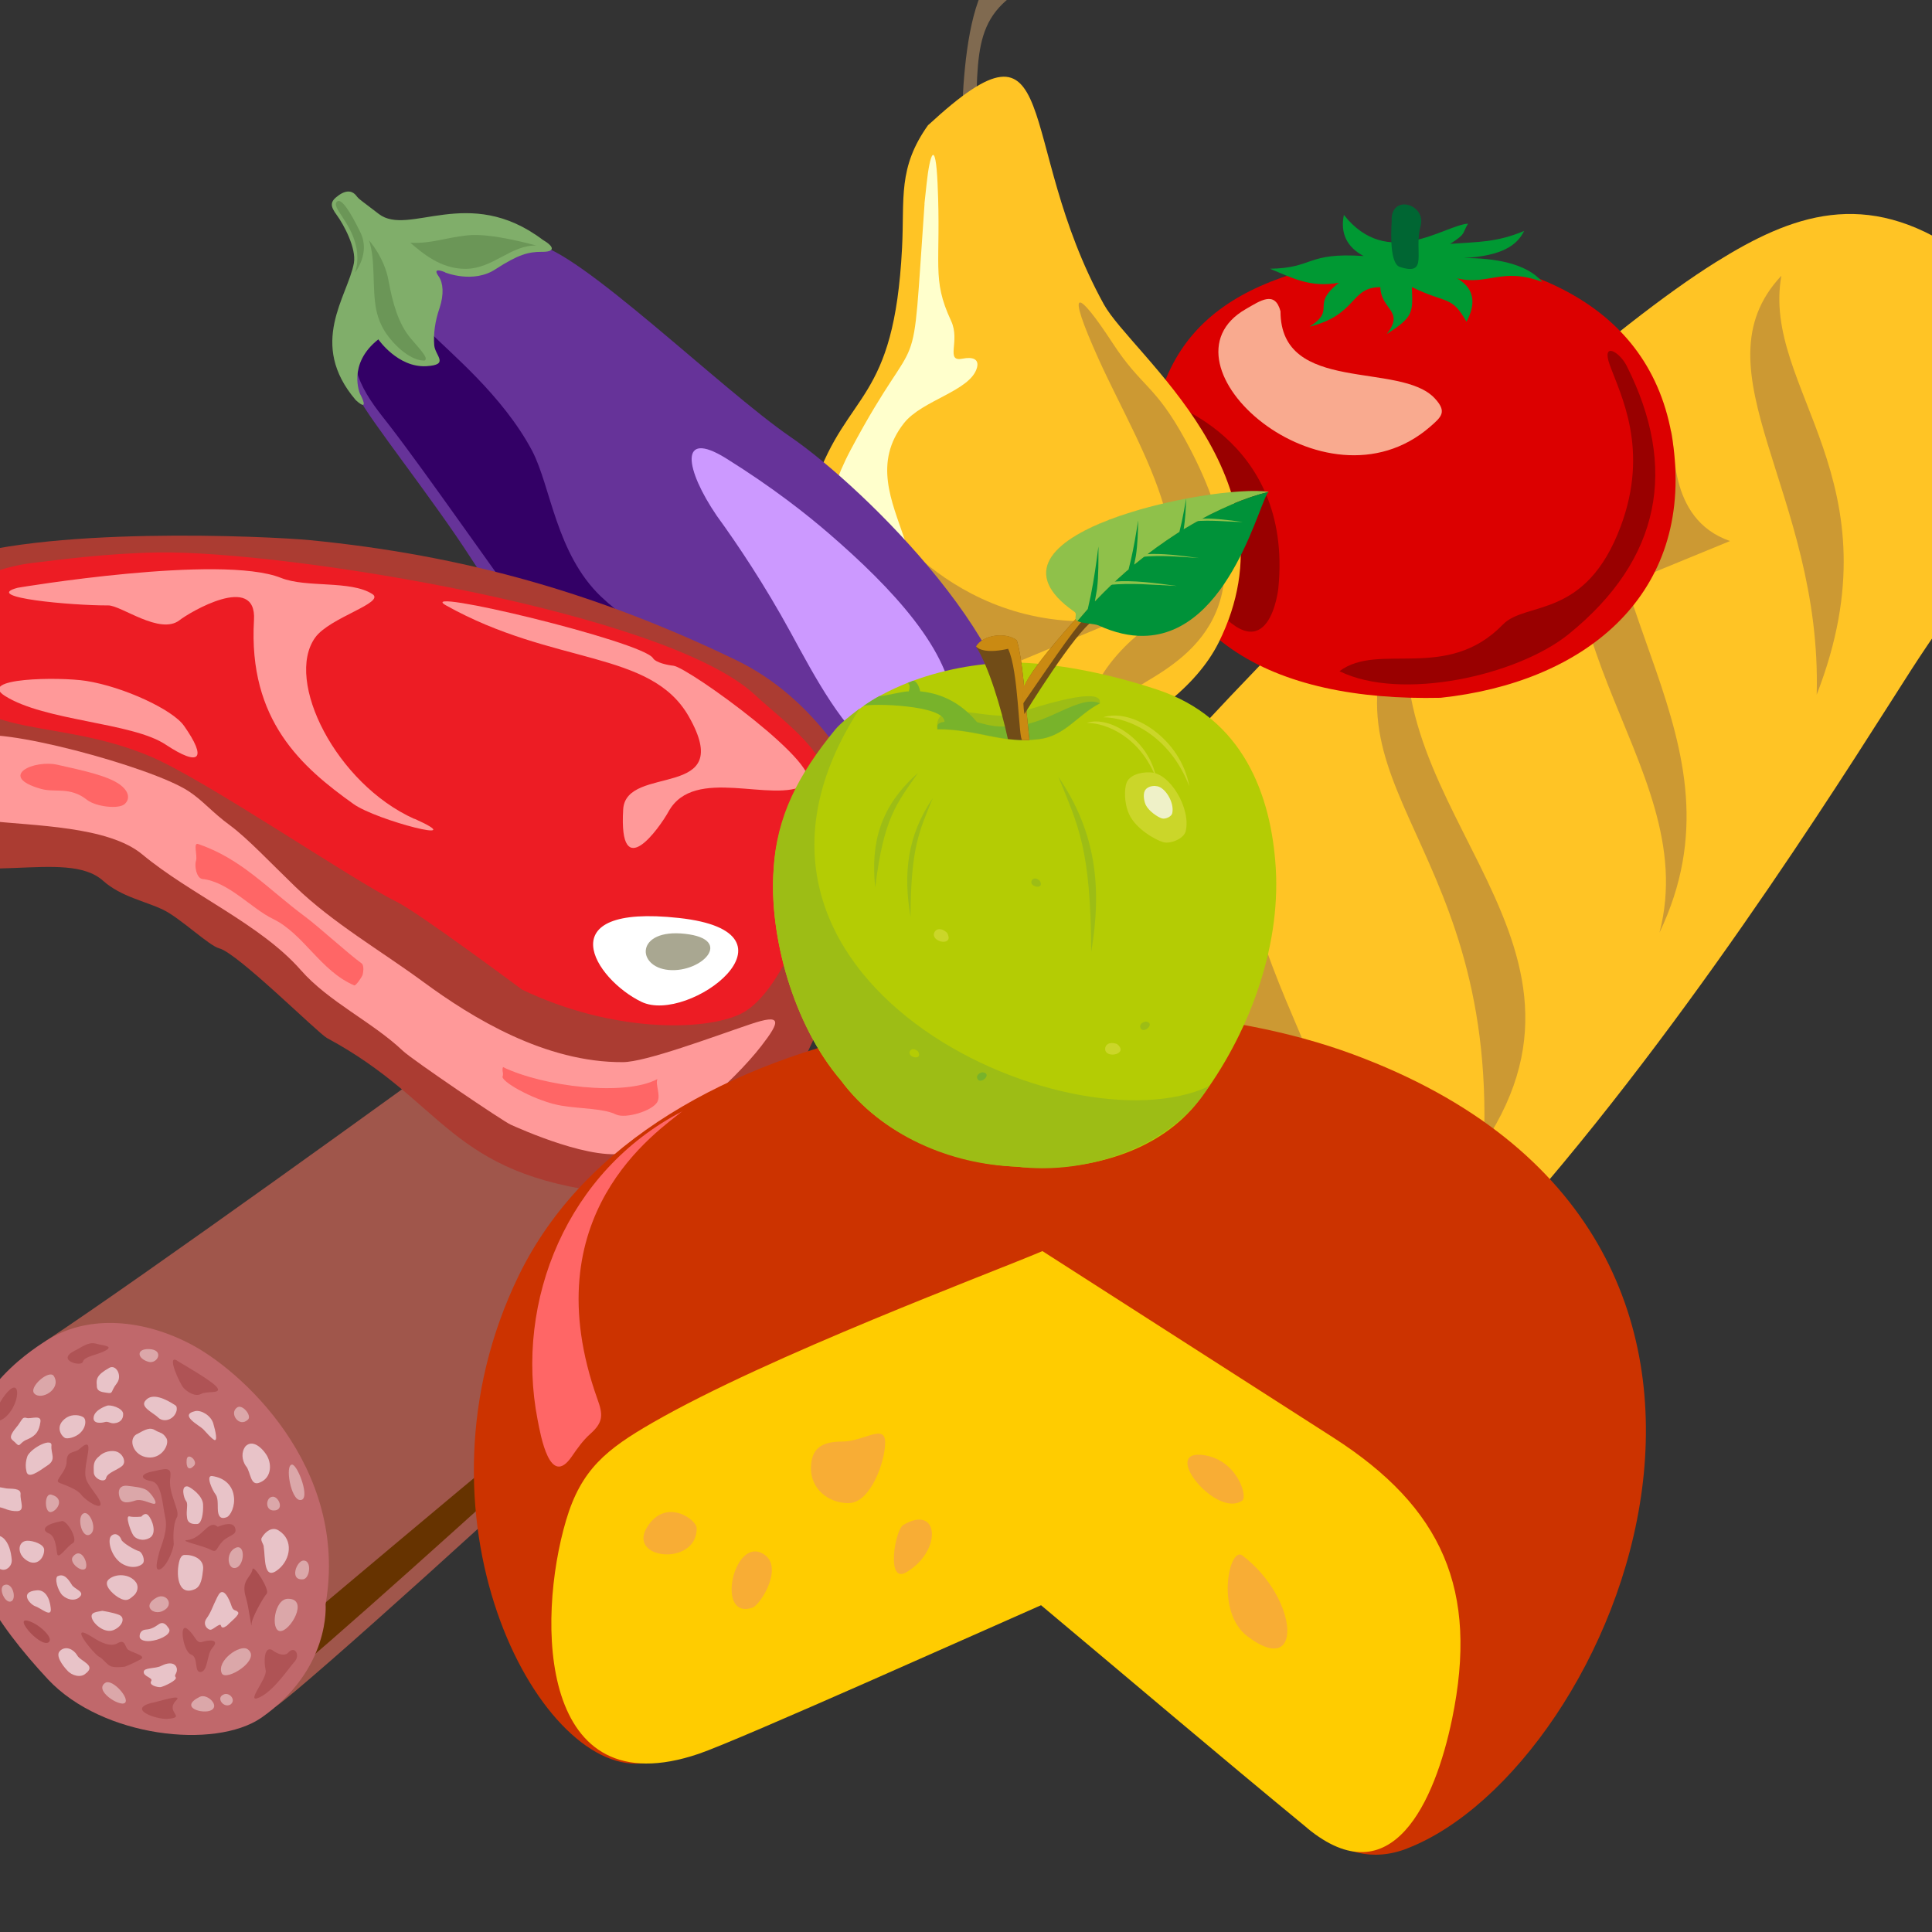 <?xml version="1.0" encoding="UTF-8"?>
<svg xmlns="http://www.w3.org/2000/svg" version="1.1" xmlns:xlink="http://www.w3.org/1999/xlink" viewBox="0 0 179.44 179.44">
  <rect x="0" y="0" width="179.44" height="179.44" fill="#333333" stroke="none"/>
  <!-- Generator: Adobe Illustrator 29.5.1, SVG Export Plug-In . SVG Version: 2.1.0 Build 141)  -->
  <defs>
    <style>
      .st0 {
        fill: #806a50;
      }

      .st0, .st1, .st2, .st3, .st4, .st5, .st6, .st7, .st8, .st9, .st10, .st11, .st12, .st13, .st14, .st15, .st16, .st17, .st18, .st19, .st20, .st21, .st22, .st23, .st24, .st25, .st26, .st27, .st28, .st29, .st30, .st31, .st32, .st33, .st34, .st35, .st36, .st37, .st38, .st39, .st40 {
        fill-rule: evenodd;
      }

      .st1 {
        fill: #306;
      }

      .st2 {
        fill: #80ae6a;
      }

      .st3 {
        fill: #ffc;
      }

      .st4 {
        fill: #9dbd15;
      }

      .st5 {
        fill: #8fc14a;
      }

      .st6 {
        fill: #78b32b;
      }

      .st7 {
        fill: #aa4e50;
      }

      .st41, .st10 {
        fill: #fff;
      }

      .st8 {
        fill: #a9a791;
      }

      .st9 {
        fill: #630;
      }

      .st11 {
        fill: #dba7a9;
      }

      .st12 {
        fill: #639;
      }

      .st13 {
        fill: #f9aa8f;
      }

      .st14 {
        fill: #ffc425;
      }

      .st15 {
        fill: #900;
      }

      .st16 {
        fill: #fc0;
      }

      .st17 {
        fill: #6b9657;
      }

      .st18 {
        fill: #c93;
      }

      .st19 {
        fill: #8a5a53;
      }

      .st20 {
        fill: #dc0000;
      }

      .st21 {
        fill: #063;
      }

      .st22 {
        fill: #ca8a12;
      }

      .st23 {
        fill: #e8c3c8;
      }

      .st24 {
        fill: #c9f;
      }

      .st25 {
        fill: #ab3c32;
      }

      .st26 {
        fill: #cbd629;
      }

      .st27 {
        fill: #b4cc04;
      }

      .st28 {
        fill: #f66;
      }

      .st42, .st43, .st40 {
        display: none;
      }

      .st29 {
        fill: #a0564b;
      }

      .st30 {
        fill: #f8ad35;
      }

      .st31 {
        fill: #714c17;
      }

      .st32 {
        fill: #f99;
      }

      .st33 {
        fill: #c30;
      }

      .st34 {
        fill: #ed1c24;
      }

      .st35 {
        fill: #093;
      }

      .st36 {
        fill: #eff1c8;
      }

      .st43 {
        fill: #e6e6e6;
      }

      .st37 {
        fill: #af5355;
      }

      .st38 {
        fill: #009239;
      }

      .st39 {
        fill: #c0686b;
      }

      .st40 {
        fill: url(#linear-gradient);
      }
    </style>
    <linearGradient id="linear-gradient" x1="-.25" y1="124.67" x2="-149.18" y2="156.33" gradientUnits="userSpaceOnUse">
      <stop offset="0" stop-color="#178c14"/>
      <stop offset="1" stop-color="#193b29"/>
    </linearGradient>
  </defs>
  <g id="Layer_1">
    <rect class="st43" x="-134.24" y="-118.24" width="450" height="450"/>
    <g>
      <path class="st14" d="M186.88,28.07c8.05,12.06-1.84,22.46-9.38,34.16-9.32,14.46-56.84,92.41-84.52,74.68-13.1-8.39-14.38-24.97-8.38-35.4,12.8-22.26,56.12-65.52,74.76-77.16,7.04-4.39,13.9-6.95,22.62-.94,2.18,1.5,3.52,2.6,4.9,4.66Z"/>
      <path class="st18" d="M165.45,25.61c-8.23,8.77,3.8,20.13,3.28,38.91,7.77-19.99-5.16-28.42-3.28-38.91Z"/>
      <path class="st18" d="M149.3,37.21c-10.51,20.65,9.03,33.32,4.83,49.41,8.61-18.04-7.9-30.51-4.83-49.41Z"/>
      <path class="st18" d="M131.54,54.36c-11.32,18.14,7.45,22.34,6.28,51.89,13.18-19.84-12.2-32.07-6.28-51.89Z"/>
      <path class="st18" d="M115.61,72.67c-9.29,17.68,10.01,32.96,5.35,50.79,12.27-18.27-7.91-30.48-5.35-50.79Z"/>
      <path class="st18" d="M98.58,93.37c-8.25,17.12,8.26,22.44,9.98,41.36,4.39-13.46-8.46-31.33-9.98-41.36Z"/>
    </g>
    <path class="st18" d="M155.2,40.04c.49.94-.5,8.14,5.48,10.21l-7.28,2.99,1.79-13.21Z"/>
    <g>
      <path class="st20" d="M106.77,43.21c-.43,16.33,11.67,21.94,27.03,21.6,13.2-1.41,23.06-9.27,21.7-22.68-1.37-13.59-13.18-18.23-25.41-18.75-13.1,1.74-22.94,5.24-23.32,19.83Z"/>
      <path class="st13" d="M118.93,28.91c-.52-1.95-1.87-.98-3.23-.2-8.79,5.06,7.28,19.46,17.12,10.93,1.07-.93,1.6-1.39.44-2.64-3.21-3.46-14.33-.34-14.33-8.09Z"/>
      <path class="st15" d="M151.1,34.02c4.72,9.38,3.22,17.9-5.41,24.88-4.76,3.85-15.56,6.26-21.28,3.44,3.64-2.75,9.98,1.03,15.18-4.34,2.12-2.19,7.68-.4,10.94-9.12,2.67-7.16,0-12.17-1.02-14.99-.78-2.16.88-1.28,1.59.12Z"/>
      <path class="st35" d="M124.82,19.94c-.36,1.74.29,3.02,1.83,3.84-5.34-.36-4.6,1.12-8.7,1.18,2.17.9,3.78,1.77,6.41,1.3-2.72,2.13-.17,2.44-2.73,4.08,4.46-1.11,3.75-3.67,6.57-3.67.07,2.12,2.3,2.19.6,4.35,2.55-1.62,2.41-2.03,2.33-4.36,3.27,1.6,3.68.75,5.07,3.22.63-1.14,1.13-2.89-.87-4.03,2.85.7,4.17-1.08,7.92.34-1.47-1.75-4.46-2.23-7.29-2.22,3.58-.22,4.93-1.18,5.6-2.52-2.57,1.07-4.18,1-6.87,1.2,1.53-.99,1.06-.89,1.66-1.88-2.26.17-7.48,4.33-11.54-.82Z"/>
      <path class="st21" d="M129.25,20.48c-.06-2.51,3.25-1.52,2.69.52-.65,2.34.78,4.68-1.93,3.79-1.08-.35-.75-4.15-.75-4.31Z"/>
    </g>
    <g>
      <path class="st29" d="M4.22,124.57c9.21-6.1,33.39-23.55,41.63-29.58,8.57-6.23,18.39-6.24,24.05,2.56,2.54,4,2.42,13.58.39,17.48-3.47,6.57-10.58,12.34-15.35,17.15-4.81,4.73-26.59,24.47-29.29,26.29-2.72,1.79-21.43-33.91-21.43-33.91Z"/>
      <path class="st9" d="M68.59,116.14c-5.72,7.68-13.25,13.83-20.17,20.41,0,0-19.97,18.11-22,19.39-2.01,1.33,3.68-6.99,3.68-6.99,0,0,13.61-11.45,16.29-13.63,8.02-6.56,15.04-14.64,22.79-21.57,2.65-2.37,2.77-2.11-.58,2.39Z"/>
      <g>
        <path class="st39" d="M4.3,124.52c3.56-2.31,8.57-2.15,13.23.23,4.7,2.36,14.93,11.44,12.71,24.25,0,0,.51,6.03-5.98,10.55-4.29,2.94-14.71,1.83-19.78-3.55-4.89-5.25-8.72-10.99-8.48-18.14.36-8.26,6.52-12.19,8.3-13.35Z"/>
        <path class="st23" d="M22.85,136.19c-.4-.59-.46-1.34-.04-1.87.63-.63,1.47.1,1.89.73.57.82.57,2.18-.56,2.64-.9.4-.84-.94-1.28-1.51Z"/>
        <path class="st23" d="M16.68,144.9c.06-.19.19-.46.44-.48.82-.04,1.87.37,1.74,1.38-.08.67-.16,1.55-.77,1.8-1.63.72-1.76-1.53-1.41-2.7Z"/>
        <path class="st23" d="M24.5,143.65c-.04-.29-.36-.61-.17-.86.31-.52.94-1.05,1.57-.63,1.39.88,1.07,2.66,0,3.56-1.47,1.26-1.24-1.11-1.41-2.07Z"/>
        <path class="st23" d="M10.97,148.35c-.61-.38-1.39-1.19-.88-1.65.61-.57,1.97-.57,2.56.29.25.4.11.94-.27,1.24-.34.27-.59.61-1.4.13Z"/>
        <path class="st23" d="M1.09,144.87c.04.61-.52,1.05-.96.9-1.22-.33-1.39-1.61-1.18-2.76.1-.63.96-.48,1.32-.19.55.46.76,1.3.82,2.05Z"/>
        <path class="st23" d="M14.71,131.67c-.5-.48-1.76-1-1.18-1.61.63-.74,1.89-.11,2.75.46.15.08.15.29.13.46-.17.82-1.13,1.2-1.7.7Z"/>
        <path class="st23" d="M12.7,133.21c.82-.46,1.24-.67,1.7-.38.46.29.71.17,1.07.77.29.58-.46,1.91-1.74,1.76-1.32-.12-1.89-1.67-1.03-2.16Z"/>
        <path class="st23" d="M10.13,127.05c.65-.38,1.26.73.72,1.43-.61.78-.29.98-.92.88-.57-.08-.97-.14-.94-.73-.06-.54,0-.94,1.15-1.58Z"/>
        <path class="st23" d="M1.65,132.41c.46-.65.44-.8.8-.72.34.15,1.45-.36,1.3.4-.12.8-.38,1.24-1.19,1.59-.8.3-.65.8-1.07.38-.38-.44-.92-.38.16-1.66Z"/>
        <path class="st23" d="M2.6,135.14c.5-.78,2.24-1.6,2.18-.89-.08.78.51,1.32-.42,1.89-.86.59-1.78,1.26-1.91.49-.19-.79.14-1.49.14-1.49Z"/>
        <path class="st23" d="M6.24,131.63c.48-.29,1.19-.23,1.53.02.29.27.15.92-.19,1.3-.35.44-1.07.69-1.47.63-.36-.08-1.16-1.15.12-1.95Z"/>
        <path class="st23" d="M-.79,138.41c-.17-.54.98-.23,1.38-.17.4.06,1.38-.07,1.32.54-.06.61.46,1.55-.31,1.57-.78.02-1.2-.29-1.59-.35-.36-.08-.67-1.13-.8-1.59Z"/>
        <path class="st23" d="M18.13,131.06c.57-.12,1.47.42,1.68,1.15.21.73.42,1.67.09,1.53-.29-.17-.67-.61-1.03-1-.34-.35-2.29-1.32-.74-1.68Z"/>
        <path class="st23" d="M19.69,137.09c1.24.17,1.89.94,2.02,1.82.17.96-.31,1.89-.67,2.01-.4.15-.65.06-.76-.35-.13-.46.06-1.34-.25-1.76-.29-.37-.95-1.78-.34-1.72Z"/>
        <path class="st23" d="M17.45,138.06c.31.11,1.36.84,1.41,1.65.04.82-.12,1.74-.5,1.83-.4.04-.94,0-.99-.61-.1-.63.12-1.22-.07-1.49-.23-.25-.55-1.51.14-1.38Z"/>
        <path class="st23" d="M9.29,135.18c.59-.5,1.42-.5,1.76-.25.38.23.69.86.3,1.22-.44.38-1.4.65-1.49,1.11-.1.52-1.15.11-1.15-.52-.02-.67-.06-1.07.58-1.55Z"/>
        <path class="st23" d="M9.91,130.57c.29-.15,1.51.19,1.53.75.02.57-.38.82-.77.86-.38.08-.63-.21-.94-.1-.27.08-1.15.21-1.03-.48.12-.69,1.21-1.03,1.21-1.03Z"/>
        <path class="st23" d="M10.39,142.6c.42-.31.8.12.88.4.11.31,1.28.98,1.64,1.07.31.1.59.86.36,1.13-.19.25-1.01.61-1.99,0-1.03-.69-1.37-2.31-.89-2.6Z"/>
        <path class="st23" d="M2.51,143.1c.56-.02,1.64.33,1.59.88,0,.63-.54,1.43-1.4,1.07-1.18-.56-1.11-1.9-.19-1.95Z"/>
        <path class="st23" d="M3.36,147.71c.84-.11,1.26.73,1.35,1.63.13.99-.88.02-1.45-.16-.53-.21-1.45-1.32.1-1.47Z"/>
        <path class="st23" d="M5.59,153.31c.54-.49,1.26-.11,1.57.42.3.58,1.83.92.8,1.7-.46.44-1.32.19-1.72-.29-.44-.46-1.14-1.42-.65-1.82Z"/>
        <path class="st23" d="M5.37,146.39c.59-.29,1.01.33,1.28.77.23.46,1.38.67.67,1.23-.42.32-1.05.21-1.53-.23-.44-.46-.76-1.61-.42-1.78Z"/>
        <path class="st23" d="M9.5,149.61c-.52.11-1.15.11-.96.69.19.59,1.18,1.4,1.97,1.11.84-.32,1.19-1.17.54-1.43-.59-.23-1.55-.37-1.55-.37Z"/>
        <path class="st23" d="M15.67,151.23c-.21-.31-.5-.69-.96-.35-.77.55-1.05.42-1.32.5-.23.06-.44.28-.42.63,0,.31.52.52,1.28.36.82-.15,1.76-.68,1.42-1.14Z"/>
        <path class="st23" d="M20.21,148.27c-.52,1.05-.56,1.38-1.02,2.04-.44.59.15,1.13.42,1.05.23-.06.84-.63.9-.4.08.27.23.25.55.04.27-.29,1.26-1.05,1.05-1.26-.19-.27-.44-.04-.61-.59-.19-.58-.78-1.97-1.28-.88Z"/>
        <path class="st23" d="M14.96,154.73c-.54.27-1.61.13-1.61.55-.04.44.9.54.69.86-.23.38.55.57.86.56.33-.06,1.61-.65,1.42-.92-.21-.21.19-.36.1-.84-.11-.42-.59-.65-1.47-.21Z"/>
        <path class="st23" d="M13.74,140.71c.42.42.86,1.72.17,2.12-.69.4-1.38.06-1.55-.27-.21-.31-.76-1.82-.34-1.72.42.1,1.11.02,1.11.02,0,0,.31-.42.61-.15Z"/>
        <path class="st11" d="M7.79,140.55c.57-.23,1.3,1.55.57,1.97-.78.44-1.28-1.72-.57-1.97Z"/>
        <path class="st11" d="M11.08,138.96c-.13-.46-.02-.99.67-.97.67.08,1.49.15,1.89.42.4.27,1.14,1.32.63,1.26-.46-.08-1.13-.48-1.68-.31-.59.19-1.32.4-1.51-.4Z"/>
        <path class="st11" d="M22.99,153.17c1.36.94-1.99,3.04-2.39,2.25-.53-1.15,1.67-2.73,2.39-2.25Z"/>
        <path class="st11" d="M5.02,127.84c.69,1.17-1.17,2.26-1.82,1.6-.61-.58,1.44-2.35,1.82-1.6Z"/>
        <path class="st11" d="M17.34,135.55c.1-.73,1.15.21.63.63-.42.42-.71.15-.63-.63Z"/>
        <path class="st11" d="M4.77,138.82c1.34.37.49,1.59-.08,1.62-.57.02-.59-1.8.08-1.62Z"/>
        <path class="st11" d="M6.77,144.58c.77-.97,1.47.63,1.18,1.09-.36.44-1.59-.56-1.18-1.09Z"/>
        <path class="st11" d="M21.88,143.76c.9-.4.86,1.51.09,1.84-.84.32-1.07-1.4-.09-1.84Z"/>
        <path class="st11" d="M26.77,148.49c1.95.02.17,3.06-.75,3-.9-.02-.57-3.02.75-3Z"/>
        <path class="st11" d="M18.55,157.6c.67-.34,1.87.79,1.09,1.23-.73.42-3.1-.23-1.09-1.23Z"/>
        <path class="st11" d="M20.71,157.41c.56-.34,1.3.5.67.92-.63.31-1.3-.61-.67-.92Z"/>
        <path class="st11" d="M9.81,156.28c.67-.34,2.27,1.48,1.79,1.88-.48.4-2.96-1.19-1.79-1.88Z"/>
        <path class="st11" d="M14.55,148.38c.9-.5,1.72.71.57,1.24-.88.44-1.97-.48-.57-1.24Z"/>
        <path class="st11" d="M13.82,125.3c1.49.04.82,1.43-.04,1.18-1.05-.31-1.14-1.21.04-1.18Z"/>
        <path class="st11" d="M.34,147.24c.8-.4,1.22,1.17.74,1.47-.56.34-1.26-1.15-.74-1.47Z"/>
        <path class="st11" d="M-.95,134.14c.96.14.36,1.55-.19,1.72-.46.13-.55-1.82.19-1.72Z"/>
        <path class="st11" d="M22,130.74c.48-.4,1.43.75,1.03,1.11-.82.78-1.76-.58-1.03-1.11Z"/>
        <path class="st11" d="M25.37,139.01c.55.04,1.05,1.26.07,1.28-.88.02-.76-1.3-.07-1.28Z"/>
        <path class="st11" d="M28.19,144.94c.78-.02.61,1.63-.02,1.74-1.34.15-.61-1.74.02-1.74Z"/>
        <path class="st37" d="M15.83,137.15c-.29,1.51.97,3.18.59,3.79-.36.65-.33,1.95-.29,2.35.08.37-.54,2.05-1.19,2.43-.67.34-.32-.84-.15-1.55.19-.67.86-2.06.54-3.32-.27-1.28-.32-3.14-1.29-3.29-.96-.15-1.11-.65.08-.88,1.13-.25,1.84-.51,1.7.46Z"/>
        <path class="st37" d="M7.4,134.56c-.42.42-1.19.13-1.21,1.14.02.99-1.15,1.78-.73,1.99.42.21,1.64.54,2.1,1.15.44.57,1.81,1.4,1.78.84-.02-.57-1.22-1.69-1.37-2.41-.32-1.26,1.06-4.15-.57-2.71Z"/>
        <path class="st37" d="M5.74,141.27c.48-.09,1.55,1.74,1.03,2.05-.54.27-1.38,1.64-1.47.95-.09-.69-.19-1.63-.78-1.86-.59-.23-.61-.8,1.21-1.13Z"/>
        <path class="st37" d="M20.22,141.81s1.36-.63,1.61.08c.25.71-.52.63-1.15,1.26-.63.63-.48,1.13-1.13.78-.65-.36-2.87-.81-2.22-.88,1.51-.13,2.03-2.02,2.89-1.24Z"/>
        <path class="st7" d="M23.46,145.74c.08-.46,1.66,1.95,1.3,2.29-.33.38-1.42,2.29-1.4,2.85,0,.53-.23-1.51-.51-2.47-.53-1.67.48-1.87.6-2.66Z"/>
        <path class="st37" d="M8.59,152.06c.78.5,1.68.94,2.33.56.65-.38.67.19.88.5.17.33,1.89.63,1.28.98-.65.38-1.49.7-1.49.7,0,0-.99.13-1.34-.06-.42-.21-.65-.67-1.07-.88-.4-.17-3.07-3.39-.59-1.8Z"/>
        <path class="st37" d="M14.07,158.17c.67-.13,2.87-.87,2.33-.28-1.19,1.17,1.07,1.61-.9,1.76-1.09.02-3.65-.9-1.43-1.49Z"/>
        <path class="st37" d="M19.7,153.09c-.5.57-.37,2.08-1.04,2.2-.69.08-.17-1.38-.93-1.63-.71-.27-1.12-2.95-.36-2.39.76.56.82,1.42,1.41,1.23.63-.21,1.7-.27.92.58Z"/>
        <path class="st37" d="M25.3,153.27s1.03.79,1.51.18c.59-.61,1.09.29.55.88-.54.59-1.9,2.69-3.26,3.32-1.4.65.71-1.72.58-2.5-.19-.8-.17-2.33.63-1.89Z"/>
        <path class="st37" d="M16.46,126.39c1.28.77,3.63,2.11,3.78,2.61.13.46-1.07.17-1.59.48-.54.27-1.26-.21-1.59-.56-.34-.36-1.66-3.2-.59-2.54Z"/>
        <path class="st37" d="M6.96,125.44c.67-.33,1.21-.82,1.93-.65.67.19,1.68.21.94.63-.77.44-1.99.53-2.14,1.07-.13.48-2.54-.14-.74-1.05Z"/>
        <path class="st7" d="M3.09,150.73c.69.33,1.91,1.4,1.43,1.8-.82.57-3.78-2.93-1.43-1.8Z"/>
        <path class="st37" d="M1.56,129.1c.21.84-.65,2.69-1.8,2.9-1.2.23,1.38-4.15,1.8-2.9Z"/>
        <path class="st11" d="M27.13,136.03c.52,0,1.77,3.31.76,3.29-.88.02-1.45-3.31-.76-3.29Z"/>
        <path class="st11" d="M-2.91,138.48c1.19-.97,1.01,2.54.68,3.02-.27.5-1.22-2.64-.68-3.02Z"/>
      </g>
    </g>
    <path class="st15" d="M107.64,37.08s12.49,3.37,11.09,17.56c0,0-.84,8.02-6.13,1.43-5.29-6.59-11.18-20.84-4.96-18.98Z"/>
    <path class="st0" d="M89.3,14.6c.06-1.97-.46-18.63,5.39-18.02,1.04.11,1.23,1.28.99,2-5.78,3-4.72,6.82-5.14,15.34l-1.24.68Z"/>
    <path class="st14" d="M86.22,11.61c12.64-11.68,7.92,1.43,16.3,16.65,2.58,4.69,18.25,16.17,10.67,31.41-4.14,8.3-19.03,14.19-27.82,10.28-9.76-6.81-12.3-13.37-9.66-25.04,3.01-8.67,7.33-7.44,8.07-21.87.24-4.64-.42-7.45,2.44-11.45Z"/>
    <path class="st3" d="M85.87,18.93c-1.29,18.19-.13,10.22-6.84,22.81-5.34,10.02-1.65,18.93,1.37,17.43,10.55-5.24-2.17-12.59,3.56-19.87,1.69-2.15,6.18-2.98,6.78-5.15.23-.85-.48-1.01-1.32-.84-1.68.34-.2-1.62-1.08-3.5-1.85-3.97-.91-5.18-1.26-12.77-.19-4.23-.72-2.77-1.02.04l-.2,1.85Z"/>
    <path class="st18" d="M106.3,63.41c4.47-2.64,12.03-7.49,3.8-22.53-2.86-5.23-4.04-4.84-6.78-9.04-3.24-4.96-4.46-5.52-1.27,1.54,3.93,8.67,11.1,19.15,3.36,25.81-3.61,3.1-6.42,8.54.89,4.23Z"/>
    <path class="st18" d="M81.37,47.36s7.6,12.1,22.71,10.13l-15.23,6.35-7.48-16.48Z"/>
    <g>
      <g>
        <path class="st12" d="M49.65,22.68c4.01.43,17.3,13.46,23.77,17.9,6.94,4.76,22.76,20.37,20.94,30.25-5.32,28.85-35.98,3.73-50.62-18.99-3.54-5.5-9.4-12.83-10.48-14.98-1.08-2.15-1.57-10,2.53-12.45,4.13-2.52,9.03-3.91,13.85-1.73Z"/>
        <path class="st24" d="M73.41,58.7c2.36,4.33,4.87,9.09,8.26,11.5,4.39,3,7.6-.17,6.89-4.35-.18-5.35-5.71-11.23-11.53-16.26-2.12-1.83-5.22-4.29-9.61-7.03-4.43-2.74-3.77,1.06-.85,5.34,1.94,2.67,4.46,6.44,6.84,10.8Z"/>
        <path class="st1" d="M68.52,65.24c-2.1-2.37-9.54-6.81-12.7-9.83-4.17-3.99-4.66-10.21-6.39-13.53-2.75-5.19-7.73-9.18-9.47-11.01-1.69-1.74-5.56-5.38-6.74-.98-1.33,4.53,1.07,7.21,3,9.69,3.52,4.57,9.37,13.06,14.23,19.67,7.11,9.68,13.11,14.5,18.57,18.02,5.08,3.24,11.16,1.79,8.25-.62-2.88-2.39-3.08-4.98-8.74-11.41Z"/>
      </g>
      <g>
        <path class="st2" d="M41.33,25.3s2.62,1.08,4.7-.3c2.1-1.36,3.04-1.61,4.27-1.61,1.25.02,1.25-.45.09-1.13-6.87-5.17-12.42-.24-15.21-2.39-1.67-1.29-1.83-1.34-2.11-1.72-.3-.37-.82-.58-1.63,0-.81.58-.79.98-.15,1.84.63.86,1.82,3.06,1.58,4.44-.57,3.11-4.32,7.48.18,12.74,1.39,1.25.39-.59.39-.59,0,0-1.22-2.76,1.7-5.06,0,0,1.81,2.64,4.46,2.49,2.19-.13.81-.96.73-1.95-.08-.99.06-2.21.5-3.46.42-1.27.33-2.34-.08-2.92-.44-.6-.18-.71.6-.39Z"/>
        <path class="st17" d="M38.11,22.55c1.13.95,2.8,2.43,5.13,2.42,2.55-.01,4.24-2.24,6.57-2.16,0,0-4.17-1.21-6.4-.95-2.21.24-3.26.77-5.31.69Z"/>
        <path class="st17" d="M39.44,33.48s-.95.17-2.45-1.21c-1.5-1.43-1.84-2.61-2.04-3.47-.42-2.1-.04-4.59-.68-6.48,0,0,1.43,1.59,1.81,3.72.39,2.11.91,4.01,2.06,5.38,1.17,1.36,1.61,1.83,1.31,2.07Z"/>
        <path class="st17" d="M32.98,25.3s1.46-1.79.48-3.74c-.96-1.97-1.72-3.09-2.11-2.87-.38.23,0,.77.38,1.35.34.58,2.06,2.76,1.25,5.26Z"/>
      </g>
    </g>
    <g>
      <path class="st19" d="M52.55,105.28s-3.32-1.59-6.37.16l-1.51,1.18s2.8-2.46,7.88-1.34Z"/>
      <path class="st25" d="M56.8,110.81c1.52.17,3.64-.37,4.96-.18,11.55,1.64,22.8-35.16,18.34-38.11-1.16-.77-4.17-7.57-11.79-11.24-12.93-6.23-25.32-9.72-39.51-11.11-3.81-.37-25.25-1.37-34.11,2.1-.23.09-11.11,2.95-7.45,23.01.43,2.33,2.5,3.16,3.43,3.66,6.76,3.73,15.46-.22,18.9,2.86,1.68,1.5,3.95,1.9,5.59,2.7,1.59.77,4.27,3.35,5.2,3.58,1.69.42,9.17,7.88,10.01,8.33,11.09,5.98,11.23,12.66,26.42,14.4Z"/>
      <path class="st34" d="M-5.63,62.52c-3.74-6.21,3.83-9.66,8.61-10.23,2.46-.29,6.89-.9,11.71-.98,11.96-.18,47.16,5.54,55.42,13.22,2.83,2.63,7.1,5.48,6.96,9.25-.3,8.18-4.26,18.44-8.26,20.38-3.41,1.65-12,1.74-20.31-2.24-.03-.01-9.61-7.16-11.67-8.17-4.14-2.02-17.82-11.39-22.93-13.52-8.73-3.65-15.71-1.38-19.53-7.73Z"/>
      <path class="st32" d="M38.51,76.05c5.45,2.45-3.5.17-5.67-1.37-4.78-3.41-9.8-7.75-9.25-17.1.26-4.42-6-.7-6.91.02-1.82,1.42-5.42-1.38-6.63-1.37-3.31.02-11.86-.74-8.4-1.64.07-.02,18.84-3.15,24.44-.92,2.37.95,6.45.2,8.49,1.5,1.27.81-3.97,2.17-5.31,4.05-2.86,4,1.95,13.58,9.22,16.84Z"/>
      <path class="st32" d="M74.82,72.87c-3.02,1.83-10.34-1.83-12.73,2.51-.8,1.45-4.64,6.93-4.21-.21.26-4.27,10.58-.75,6.09-8.63-3.54-6.2-12.53-4.71-22.54-10.31-3.24-1.81,18.29,3.35,19.22,4.9.25.41,1.36.65,1.89.7,1.37.14,14.55,9.66,12.28,11.03Z"/>
      <path class="st32" d="M17.09,67.41c2.15,3.06,1.52,3.88-1.73,1.73-3.13-2.06-11.21-2.16-14.91-4.51-2.62-1.67,5-1.78,7.54-1.39,3.5.55,8.04,2.67,9.09,4.16Z"/>
      <path class="st32" d="M58.46,106.99c-3.1,1.07-10.37-2.24-11.04-2.54-.73-.33-9.1-6-9.99-6.84-2.87-2.72-6.89-4.54-9.51-7.53-3.72-4.24-10.28-7.04-14.7-10.72-3.16-2.64-10.1-2.65-14.35-3.13-2.15-.24-3.62-.61-3.56-1.49.21-3.35.85-5.48,2.18-6.25,2.05-1.17,16.52,2.7,20.02,4.99,1.36.89,2.17,1.95,3.87,3.19,1.6,1.18,3.8,3.52,6.05,5.69,3.49,3.37,7.96,5.95,11.89,8.84,4.55,3.35,11.32,7.49,18.52,7.45,2.13,0,8.43-2.37,11.87-3.53,2.91-.98,2.82-.32.99,2.04-2.58,3.33-8.38,8.48-12.24,9.82Z"/>
      <path class="st28" d="M11.62,74.64c.61-.62.16-1.46-.92-2.04-1.4-.77-4.13-1.27-5.27-1.55-2.27-.56-5.73,1.06-1.62,2.22,1.36.38,2.66-.25,4.29,1.03.79.62,2.97.9,3.51.35Z"/>
      <path class="st28" d="M18.41,78.39c-.51-.17-.04,1.08-.21,1.57-.15.45.04,1.62.61,1.68,2.39.25,4.55,2.74,6.53,3.7,2.85,1.37,4.42,4.84,7.56,6.18.15.06.69-.76.75-.91.08-.17.2-.94-.06-1.13-1.37-1-3.95-3.38-5.26-4.35-3.46-2.57-5.89-5.37-9.93-6.74Z"/>
      <path class="st28" d="M57.21,103.51c.89.43,3.48-.35,3.87-1.22.28-.62-.23-1.59-.02-2.07-3.06,1.64-10.61.69-14.34-1.11-.14.31.09.59-.05.9.02.57,3.25,2.33,5.52,2.69,1.78.29,3.85.24,5.02.81Z"/>
      <path class="st10" d="M63.06,85.26c12.22,1.33.91,9.91-3.48,7.79-4.39-2.12-8.74-9.13,3.48-7.79Z"/>
      <path class="st8" d="M63.62,86.73c4.6.51,1.55,3.63-1.5,3.36-3.05-.27-3.1-3.87,1.5-3.36Z"/>
    </g>
    <g class="st42">
      <path class="st27" d="M96.59,62.03c-2.06.6-6.13,2.04-11.11,5.03-7.22,4.33-8.2,11.89-7.11,18.6,1.21,7.47,5.96,14.64,11.67,19.45,4.65,3.93,11.71,4.29,17.96,2.29,5.8-1.64,11.52-5.53,14.12-11.41,3.19-6.03,3.55-14.68,1.77-20.5-1.34-4.69-4.39-8.11-8.73-11.48-4.89-3.42-13.03-3.59-18.56-1.99Z"/>
      <path class="st4" d="M90.94,67.17c-.7-1.55,5.26-1.03,8.03-.8,2.4.2,6.89-3.35,7.22-.18-3.78.85-5.46,2.63-9.03,2.98-2.42.23-3.98-1.43-6.23-2Z"/>
      <path class="st4" d="M88.89,104.08c4.41,4.62,12.74,5.67,19.1,3.33,5.84-1.51,11.52-5.53,14.12-11.41,3.18-6.03,3.55-14.68,1.77-20.5-1.34-4.69-4.13-8.04-8.47-11.41-.64-.48-1.51-.87-2.63-1.4,21.54,20.95-9.8,44.46-23.9,41.38Z"/>
      <path class="st6" d="M90.94,67.15c1.58-1.19,5,.74,7.87.34,1.83-.21,2.38-.48,3.64-1.14,1.2-2.37,3.01-3.46,4.52-3.95-.03-.34.1-1.06.43-1.1.32.05.27.04.53.09-.22.21-.03.57.08.79.71-.13,2.17-.05,2.76-.17.56.14.95.31,1.66.57-.76-.11-7.4,1.58-7.02,3.09.82-.08.7.25.78.52-3.78.85-5.46,2.64-9.03,2.98-2.43.23-3.98-1.43-6.23-2Z"/>
      <path class="st26" d="M87.8,74.43c-1.78.4-2.99,4.13-2.01,6.07.31.62,1.63.85,2.25.52.69-.38,2.24-1.8,2.53-3.26.23-1.15-.11-2.39-.39-2.85-.39-.64-1.43-.75-2.37-.49Z"/>
      <path class="st31" d="M98.07,69.04c.6-.13,1.09-.24,1.93-.54-.02-3.04.26-6.98.99-9.03-.89-.94-3-.72-3.82.27-.13,1.92.41,5.1.9,9.31Z"/>
      <path class="st22" d="M98.07,69.04c.21-.05.42-.09.65-.15.34-.09-1.09-6.38-.58-8.56,1.91,0,2.65-.49,2.85-.87-.89-.94-3-.72-3.82.27-.13,1.92.41,5.1.9,9.31Z"/>
      <path class="st4" d="M108.84,69.74c4.12,2.24,5.75,5.41,6.22,9.5-2.18-6.13-3.62-7.13-6.22-9.5Z"/>
      <path class="st4" d="M108.01,72.31c3.09,2.88,4.23,6.24,4.46,10.31-1.46-6.34-2.53-7.56-4.46-10.31Z"/>
      <path class="st26" d="M84.54,76.5c-.22-4.44,3.57-8.31,6.38-8.02-2.25.51-5.63,2.96-6.38,8.02Z"/>
      <path class="st26" d="M87.36,75.14c-.18-3.6,2.89-6.72,5.17-6.49-1.82.41-4.56,2.39-5.17,6.49Z"/>
      <path class="st4" d="M96.2,72.96c-2.29,5.78-1.68,10.97.6,16.52-2.06-9.35-1.42-11.65-.6-16.52Z"/>
      <path class="st36" d="M87.57,75.79c-.82.19-1.39,1.92-.94,2.82.14.29.76.4,1.04.24.35-.21,1.01-.9,1.17-1.51.08-.32.08-.99-.18-1.32-.21-.27-.66-.35-1.1-.23Z"/>
      <path class="st31" d="M90.34,58.29s6.97,4.71,7.31,6.22.33,2.07.33,2.07c0,0-6.35-6.51-8.18-7.06-1.82-.56.54-1.23.54-1.23Z"/>
      <path class="st22" d="M90.34,58.29s4.25,2.88,6.28,4.85c.45.41,1,.99,1.07,1.25.07.25.15,1.02.25,1.24-4.38-4.03-6.53-6.1-8.25-7.1.04-.23.42-.28.65-.24Z"/>
      <path class="st26" d="M96.36,98.36c.91-.56,1.3.12,1.15.49-.27.67-2,.54-1.15-.49Z"/>
      <path class="st26" d="M109.47,84.81c.62-.87,1.24-.4,1.25,0,0,.72-1.63,1.29-1.25,0Z"/>
      <path class="st4" d="M100,82c.4-.56.8-.26.8,0,0,.47-1.06.84-.8,0Z"/>
      <path class="st4" d="M93.31,96.91c.69.02.68.52.47.67-.38.27-1.29-.41-.47-.67Z"/>
      <path class="st27" d="M114.53,94.98c.4-.56.8-.26.8,0,0,.47-1.06.84-.8,0Z"/>
      <path class="st6" d="M109.13,98.17c.69.02.68.52.47.67-.38.27-1.29-.41-.47-.67Z"/>
      <g>
        <path class="st5" d="M71.28,51.45c4.26.05,12.4,1.99,20,7.8.35-.32-.19-.61.08-.91,8.51-9.26-15.25-8.77-20.08-6.89Z"/>
        <path class="st38" d="M71.28,51.45c.3-.11.67-.23,1.1-.33.06-.01.12-.03.19-.04-.06.02-.13.03-.19.04-.43.1-.8.21-1.1.33,2.02.02,4.91.47,8.2,1.55l.29.1h0c-.35-.87-.6-1.81-.85-2.74.28.68.57,1.35.88,2.02l.42.86.22.08c1.44.52,2.95,1.15,4.49,1.93l.06.03-.34-.77c-.39-1-.66-2.08-.93-3.16.46,1.17.95,2.35,1.5,3.5l.38.75.3.16c1.08.58,2.17,1.23,3.25,1.95l.15.1-.44-1.08c-.43-1.22-.71-2.52-1-3.83.51,1.42,1.05,2.84,1.68,4.24l.58,1.23.11.08c.36.25.72.52,1.07.79.01-.01.02-.02.03-.03.28-.3-.21-.59.05-.88,6.01-6.54-4.07-8.21-12.22-7.97h-.23s.23,0,.23,0c8.15-.24,18.23,1.43,12.22,7.97-.26.29.23.58-.05.88-.01,0-.02.02-.03.03-.33.3-1.5.58-1.82.83-1.33,1.01-2.61,1.6-3.84,1.86-8,1.71-13.58-10.47-14.34-10.48ZM78.65,50.38c-2.3.09-4.42.33-5.92.66-.05.01-.11.02-.16.03.05-.01.11-.02.16-.03,1.51-.33,3.62-.57,5.92-.66h.27s-.27,0-.27,0Z"/>
        <path class="st5" d="M87.75,56.6c-2.23.29-3.75.82-6.18,1.49,1.91-.71,3.82-1.42,5.66-1.69l.52.2Z"/>
        <path class="st5" d="M84.24,54.73c-1.91.25-3.05.64-5.24,1.29,1.63-.6,3.26-1.22,4.82-1.44l.42.16Z"/>
        <path class="st5" d="M78.68,52.59c-1.6.21-2.84.68-4.41,1.06,1.36-.51,2.73-1.02,4.04-1.21l.37.15Z"/>
      </g>
    </g>
    <g>
      <g>
        <path class="st33" d="M130.69,171.68c19.34-7.48,40.53-56.93-5.06-73.77-22.94-8.48-65.24-4.56-77.46,20.58-10.76,22.14,1.65,46.07,11.36,45.3,8.62-.69,28.76-14.82,37.24-19.03,10.71,8.4,16.53,17,25.45,25.18,2.33,2.13,5.25,2.99,8.46,1.75Z"/>
        <path class="st16" d="M121.42,169.8c7.85,6.46,11.86-2.47,13.45-10.16,2.47-11.96-.88-19.6-11.02-26.11l-27.03-17.33c-4.69,2-25.41,9.72-36.2,15.93-4.27,2.46-6.64,4.33-8.04,9.06-2.78,9.39-2.53,26.75,12.32,21.7,3.69-1.25,27.13-11.76,31.79-13.8,8.24,6.9,16.43,13.87,24.73,20.7Z"/>
        <path class="st28" d="M63.41,103.2c-10.71,5.51-15.63,17.6-13.48,28.66.3,1.56,1.16,6.37,3.18,3.41.51-.74,1.03-1.48,1.7-2.08,1.23-1.09,1.21-1.78.68-3.24-6.12-17.12,5.58-24.86,7.91-26.76Z"/>
      </g>
      <path class="st30" d="M78.84,139.6c1.99,0,3.37-3.81,3.37-5.62s-2-.09-3.99-.09-2.9.69-2.9,2.51,1.53,3.21,3.52,3.21Z"/>
      <path class="st30" d="M64.71,141.95c0-.83-2.88-2.88-4.6-.13-1.9,3.04,4.6,3.69,4.6.13Z"/>
      <path class="st30" d="M115.39,144.47c-1.21-.92-2.54,5.23.47,7.51,5.26,3.99,4.75-3.55-.47-7.51Z"/>
      <path class="st30" d="M69.88,149.32c.78-.26,3.15-4.09.79-5.11-2.61-1.13-4.16,6.24-.79,5.11Z"/>
      <path class="st30" d="M83.89,141.64c-.77.46-1.62,5.53.3,4.38,3.36-2,3.03-6.36-.3-4.38Z"/>
      <path class="st30" d="M115.38,139.37c.55-.39-.55-3.97-3.83-4.25-3.63-.31,1.48,5.91,3.83,4.25Z"/>
    </g>
    <path class="st40" d="M-61.34,106.36c87.52-20.28,169.76-34.27,252.71-45.59,5.19-.71,10.97-.91,9.77,2.43-3.4,9.46-12.16,36.35-3.72,51.17-2.61-5.86-56.07,5.93-87.28,11.19-61.06,10.29-126.42,22.87-178.84,36.04,4.44-12.8,7.51-36.02,4.49-48.15-1.42-5.71-4.62-5.35,2.87-7.09Z"/>
    <g>
      <path class="st27" d="M95.51,61.58c2.15.13,6.43.64,11.94,2.46,8,2.63,10.62,9.79,11.04,16.58.46,7.56-2.59,15.59-7.1,21.55-3.67,4.86-10.47,6.76-17.01,6.19-6.02-.33-12.46-2.86-16.28-8.02-4.44-5.18-6.7-13.53-6.24-19.61.28-4.87,2.49-8.87,5.99-13.12,4.02-4.41,11.92-6.38,17.67-6.03Z"/>
      <path class="st4" d="M102.15,65.34c.34-1.67-5.35.15-8.01.99-2.3.72-7.46-1.75-7.09,1.42,3.87,0,5.91,1.37,9.46.92,2.42-.31,3.57-2.27,5.63-3.32Z"/>
      <path class="st4" d="M112.28,100.89c-3.29,5.48-11.18,8.33-17.9,7.46-6.03-.19-12.46-2.86-16.29-8.02-4.43-5.18-6.7-13.53-6.24-19.61.28-4.87,2.26-8.75,5.75-12.99.52-.61,1.28-1.18,2.26-1.94-16.39,25.18,19.36,41.21,32.42,35.1Z"/>
      <path class="st6" d="M102.15,65.32c-1.8-.82-4.71,1.82-7.61,2.07-1.83.2-2.43.06-3.8-.32-1.69-2.05-3.69-2.71-5.28-2.86-.04-.34-.33-1.01-.66-.98-.3.12-.25.1-.49.2.26.15.16.54.1.78-.72.02-2.13.43-2.73.44-.52.26-.86.51-1.49.92.72-.27,7.57-.09,7.53,1.47-.81.11-.63.4-.65.68,3.87,0,5.91,1.37,9.46.92,2.42-.31,3.57-2.27,5.63-3.33Z"/>
      <path class="st26" d="M106.82,71.74c1.82,0,3.83,3.37,3.3,5.48-.17.67-1.4,1.19-2.08,1-.76-.22-2.58-1.26-3.18-2.62-.48-1.07-.42-2.35-.24-2.86.24-.71,1.23-1.05,2.2-1Z"/>
      <path class="st31" d="M95.61,68.74c-.61,0-1.12.01-2-.1-.65-2.97-1.79-6.75-2.96-8.59.66-1.11,2.77-1.36,3.79-.58.55,1.85.72,5.07,1.17,9.28Z"/>
      <path class="st22" d="M95.61,68.74c-.22,0-.43,0-.66,0-.35,0-.34-6.47-1.32-8.48-1.86.42-2.69.1-2.98-.22.66-1.11,2.77-1.36,3.79-.58.55,1.85.72,5.07,1.17,9.28Z"/>
      <path class="st4" d="M85.26,71.79c-3.53,3.1-4.41,6.54-3.97,10.64.78-6.46,1.96-7.75,3.97-10.64Z"/>
      <path class="st4" d="M86.64,74.12c-2.38,3.49-2.76,7.02-2.07,11.04.03-6.5.8-7.93,2.07-11.04Z"/>
      <path class="st26" d="M110.46,73.03c-.77-4.38-5.31-7.31-7.99-6.41,2.3,0,6.15,1.64,7.99,6.41Z"/>
      <path class="st26" d="M107.4,72.33c-.62-3.55-4.3-5.92-6.47-5.19,1.87,0,4.98,1.33,6.47,5.19Z"/>
      <path class="st4" d="M98.3,72.15c3.51,5.14,4.06,10.33,3.05,16.25-.05-9.57-1.19-11.68-3.05-16.25Z"/>
      <path class="st36" d="M107.34,73.01c.85,0,1.78,1.56,1.53,2.54-.08.31-.65.56-.96.46-.39-.12-1.19-.66-1.48-1.22-.15-.29-.29-.95-.11-1.33.15-.32.57-.49,1.02-.46Z"/>
      <path class="st31" d="M100.78,56.55s-5.76,6.13-5.76,7.68.13,2.09.13,2.09c0,0,4.76-7.74,6.42-8.69,1.66-.94-.79-1.08-.79-1.08Z"/>
      <path class="st22" d="M100.78,56.55s-3.52,3.74-5.05,6.12c-.35.5-.75,1.19-.77,1.46-.01.26.08,1.03.03,1.26,3.38-4.9,5.02-7.38,6.48-8.75-.09-.22-.47-.18-.69-.09Z"/>
      <path class="st26" d="M103.74,96.96c-1.01-.34-1.24.41-1.02.73.41.59,2.07.09,1.02-.73Z"/>
      <path class="st26" d="M87.96,86.63c-.8-.71-1.3-.12-1.22.27.15.71,1.88.9,1.22-.27Z"/>
      <path class="st4" d="M96.58,81.81c-.51-.46-.84-.08-.79.18.1.46,1.21.58.79-.18Z"/>
      <path class="st4" d="M106.39,94.88c-.67.17-.54.66-.31.76.43.18,1.17-.68.31-.76Z"/>
      <path class="st27" d="M85.27,97.66c-.51-.46-.84-.08-.79.18.1.46,1.21.58.79-.18Z"/>
      <path class="st6" d="M91.24,99.59c-.67.17-.54.66-.31.76.43.18,1.17-.68.31-.76Z"/>
      <g>
        <path class="st5" d="M117.86,45.68c-4.14.98-11.66,4.67-17.79,12.01-.41-.23.05-.64-.28-.87-10.34-7.16,12.94-11.91,18.07-11.14Z"/>
        <path class="st38" d="M106.18,59.06c-1.25.02-2.63-.28-4.15-.97-.37-.17-1.57-.19-1.96-.41-.01,0-.02-.02-.04-.02-.34-.23.08-.62-.24-.85-7.3-5.05,2.16-8.91,10.16-10.47l.23-.04-.23.04c-8,1.56-17.47,5.41-10.16,10.47.32.22-.1.61.24.85.01,0,.02.01.04.02.29-.34.58-.68.87-1.01l.09-.1.29-1.32c.3-1.5.51-3,.7-4.5,0,1.34.02,2.67-.13,3.95l-.2,1.15.13-.13c.9-.94,1.82-1.82,2.74-2.62l.26-.22.2-.81c.29-1.25.5-2.5.69-3.74-.02,1.11-.05,2.22-.21,3.29l-.16.82.05-.04c1.33-1.09,2.66-2.05,3.95-2.87l.2-.13.22-.93c.15-.72.29-1.45.41-2.17-.04.96-.08,1.93-.23,2.85h0s.26-.15.26-.15c2.97-1.78,5.69-2.86,7.66-3.32-.32-.05-.7-.07-1.14-.08-.06,0-.13,0-.19,0,.07,0,.13,0,.19,0,.44,0,.83.03,1.14.08-.74.18-3.5,13.29-11.68,13.38ZM110.18,46.31l.26-.05c2.27-.42,4.38-.65,5.92-.66.06,0,.11,0,.16,0-.05,0-.11,0-.16,0-1.54.01-3.66.24-5.92.66l-.26.05Z"/>
        <path class="st5" d="M102.94,54.33c2.24-.21,3.84-.02,6.36.09-2.02-.27-4.04-.55-5.89-.4l-.47.31Z"/>
        <path class="st5" d="M105.95,51.73c1.91-.18,3.12-.05,5.4.1-1.72-.23-3.44-.47-5.02-.35l-.38.25Z"/>
        <path class="st5" d="M110.9,48.42c1.6-.15,2.92.04,4.53.06-1.44-.19-2.88-.39-4.21-.29l-.33.23Z"/>
      </g>
    </g>
  </g>
  <g id="Ebene_2" class="st42">
    <g>
      <path class="st41" d="M-47.34,140.18c-1.31.25-2.46.26-3.46.04-1-.22-1.87-.62-2.6-1.2-.73-.58-1.32-1.28-1.77-2.11-.45-.83-.77-1.73-.95-2.7s-.22-1.99-.1-3.03c.12-1.05.39-2.07.8-3.07.41-1,.97-1.92,1.66-2.78s1.52-1.59,2.48-2.19c.96-.6,2.05-1.02,3.26-1.25.57-.11,1.15-.17,1.76-.19.61-.02,1.23.02,1.87.11l.37,1.98c-.64-.14-1.26-.2-1.86-.19s-1.23.09-1.92.22c-.87.16-1.66.52-2.39,1.06-.73.54-1.35,1.24-1.85,2.08-.51.85-.86,1.81-1.04,2.88s-.16,2.24.07,3.48c.2,1.07.58,1.95,1.14,2.63.56.68,1.24,1.16,2.04,1.42.8.26,1.66.31,2.59.13.93-.17,1.75-.46,2.46-.86.71-.4,1.31-.85,1.79-1.37.48-.51.83-1.03,1.04-1.55s.28-1,.19-1.44c-.1-.55-.32-.93-.64-1.12-.32-.2-.73-.25-1.22-.16-.42.08-.87.25-1.33.51s-.91.57-1.34.92c-.43.36-.81.72-1.15,1.1l-1.4-2.89c.72-.66,1.44-1.17,2.17-1.53.72-.36,1.4-.61,2.05-.73.74-.14,1.41-.13,2.02.03.61.16,1.12.49,1.53.98.41.49.7,1.18.87,2.06.14.74.11,1.49-.09,2.25-.2.76-.53,1.49-.98,2.19-.46.7-1,1.34-1.65,1.94-.64.59-1.34,1.09-2.1,1.5-.75.4-1.53.68-2.33.83Z"/>
      <path class="st41" d="M-32.71,137.75c-.66.12-1.31.1-1.95-.08s-1.18-.52-1.64-1.01c-.46-.49-.76-1.14-.92-1.94-.17-.9-.07-1.81.29-2.75.36-.94,1.06-1.89,2.11-2.87,1.05-.97,2.51-1.94,4.4-2.89l1.08,1.43c-1.16.5-2.09,1.01-2.79,1.54-.7.53-1.21,1.04-1.54,1.54-.33.49-.53.96-.6,1.4s-.08.81-.02,1.13c.12.61.37,1.11.77,1.5.4.39.9.53,1.49.42.54-.1,1.02-.37,1.46-.8.44-.43.77-1,.98-1.71.22-.71.23-1.52.04-2.45l1.2-1.28c.17,1.42.16,2.65-.02,3.7-.18,1.05-.5,1.94-.95,2.66-.45.72-.97,1.28-1.55,1.69-.58.4-1.2.67-1.84.79ZM-27.71,136.78c-.25-.62-.5-1.37-.75-2.24-.25-.87-.5-1.76-.72-2.67-.23-.91-.43-1.77-.61-2.6s-.33-1.51-.44-2.07c-.11-.56-.17-.89-.18-1l3.26-.98c.14,2.06.36,3.93.66,5.62.29,1.69.64,3.34,1.05,4.96l-2.26.99Z"/>
      <path class="st41" d="M-19.35,134.76l-2.43.71c-.2-1.51-.44-3.06-.71-4.65-.27-1.59-.56-3.19-.89-4.78s-.66-3.16-1.01-4.69-.72-3-1.11-4.39l3.27-1.16c.65,2.94,1.24,6,1.75,9.18.51,3.19.89,6.45,1.13,9.79ZM-19.35,134.76l-.9-3.47c.01-1.31.26-2.56.74-3.75.48-1.2,1.18-2.29,2.09-3.27.92-.98,2.01-1.77,3.28-2.37l.56,2.85c-1.46.46-2.63,1.18-3.52,2.19-.89,1.01-1.51,2.18-1.87,3.53-.36,1.35-.49,2.78-.39,4.29ZM-13.99,134.04c-.36-.71-.75-1.33-1.15-1.85-.41-.52-.84-.96-1.3-1.32-.46-.36-.95-.66-1.46-.88-.51-.23-1.07-.42-1.67-.56l.84-1.75c1.6.02,3.08.47,4.43,1.33,1.35.86,2.5,2.02,3.44,3.47l-3.12,1.57Z"/>
      <path class="st41" d="M.09,131.26c-.86.26-1.74.46-2.63.6-.89.14-1.75.18-2.58.12-.82-.06-1.58-.23-2.27-.52-.69-.29-1.27-.74-1.74-1.33s-.8-1.37-.98-2.33c-.18-.94-.16-1.79.07-2.55.22-.76.58-1.42,1.09-2s1.09-1.04,1.76-1.41c.67-.36,1.37-.61,2.09-.75,1.1-.21,2.06-.18,2.87.08.81.26,1.47.66,1.96,1.18.49.53.79,1.11.89,1.74.1.52.07,1.05-.08,1.6-.15.55-.47,1.04-.97,1.47-.5.43-1.23.73-2.21.92-.35.07-.76.11-1.23.13-.48.03-.96.02-1.47,0s-.98-.08-1.44-.17c-.46-.08-.84-.2-1.17-.35l.42-1.15c.33.13.76.22,1.28.27.52.05,1.14,0,1.87-.13.46-.09.86-.23,1.22-.44.36-.21.62-.49.79-.83s.21-.75.13-1.21c-.05-.28-.17-.55-.34-.82-.17-.26-.42-.46-.75-.6-.33-.14-.75-.16-1.27-.07-.52.1-.98.37-1.4.81-.41.45-.72.97-.93,1.58-.21.61-.26,1.21-.15,1.81.16.85.46,1.54.89,2.07.43.53.97.9,1.61,1.11.64.21,1.35.28,2.14.2.78-.08,1.61-.3,2.49-.67l.02,1.66Z"/>
      <path class="st41" d="M7.56,129.8l-3.11.86c-.09-1.87-.29-3.7-.59-5.5-.3-1.79-.7-3.54-1.2-5.23l2.35-.98c.36,1.02.66,1.98.92,2.88.26.9.48,1.76.67,2.6s.36,1.69.51,2.57c.15.88.29,1.81.43,2.81ZM16.32,128.37l-3.37.37c.05-.94.05-1.86,0-2.76-.06-.9-.17-1.74-.34-2.52-.17-.78-.39-1.46-.64-2.04-.26-.58-.57-1.01-.93-1.3-.36-.29-.77-.39-1.23-.3-.49.09-.9.42-1.24.98s-.61,1.3-.82,2.21c-.2.91-.32,1.95-.35,3.11-.03,1.16.03,2.4.17,3.7l-1.85-2.8c-.09-.65-.11-1.36-.04-2.12.06-.76.19-1.52.4-2.29.21-.76.49-1.47.86-2.13s.82-1.21,1.36-1.66c.54-.45,1.17-.75,1.87-.88.88-.17,1.65-.06,2.32.31.66.37,1.23.92,1.71,1.66.47.73.86,1.58,1.15,2.53.29.96.52,1.95.68,2.97.16,1.03.27,2.02.32,2.97Z"/>
      <path class="st41" d="M22.11,126.93l-2.43.7c-.2-1.51-.44-3.06-.71-4.65-.27-1.59-.57-3.19-.89-4.78-.32-1.59-.66-3.16-1.01-4.69-.35-1.54-.72-3-1.11-4.39l3.27-1.16c.65,2.94,1.24,6,1.75,9.18.51,3.19.89,6.45,1.13,9.79ZM30.93,125.68l-3.38.34c.05-.94.05-1.86,0-2.76-.06-.9-.17-1.75-.34-2.54s-.39-1.47-.66-2.05-.57-1.02-.93-1.31c-.36-.3-.77-.4-1.24-.31s-.88.41-1.24.95c-.35.55-.63,1.27-.83,2.16-.2.89-.31,1.92-.35,3.07-.03,1.15.02,2.39.15,3.7l-2.18-2.62c-.06-.64-.04-1.34.05-2.1.09-.76.25-1.52.48-2.29.23-.77.54-1.49.92-2.15.39-.67.86-1.23,1.41-1.7.56-.46,1.2-.77,1.94-.91.88-.17,1.65-.06,2.32.31.67.37,1.23.93,1.7,1.67.47.74.85,1.59,1.15,2.55.3.96.54,1.96.7,2.99.16,1.04.27,2.03.32,2.98Z"/>
      <path class="st41" d="M39.02,124.15c-1.23.23-2.3.16-3.23-.22-.93-.38-1.67-.95-2.24-1.73s-.94-1.62-1.12-2.55c-.18-.94-.14-1.89.1-2.83.25-.94.73-1.77,1.45-2.47.72-.71,1.68-1.17,2.88-1.4,1.29-.24,2.41-.17,3.37.21.96.38,1.73.96,2.32,1.72.58.77.97,1.62,1.14,2.57.18.93.13,1.87-.13,2.81-.26.95-.76,1.77-1.51,2.47-.75.7-1.76,1.17-3.03,1.42ZM38.78,122.63c.64-.12,1.13-.41,1.46-.85.33-.45.53-.97.6-1.58.07-.61.05-1.23-.07-1.86-.11-.57-.31-1.08-.62-1.54-.31-.46-.7-.82-1.17-1.06-.47-.24-1-.31-1.6-.2-.57.11-1.02.36-1.37.77-.35.41-.58.89-.69,1.44-.12.55-.12,1.11-.01,1.68.13.68.36,1.27.71,1.8.34.52.75.91,1.23,1.17.48.26.99.34,1.52.24Z"/>
      <path class="st41" d="M49.89,121.68l-2.46.71c-.2-1.51-.44-3.06-.71-4.65-.27-1.59-.56-3.19-.89-4.78-.33-1.59-.66-3.16-1.01-4.69-.35-1.54-.72-3-1.11-4.39l3.27-1.16c.65,2.94,1.23,6,1.75,9.18.51,3.18.9,6.45,1.15,9.78Z"/>
      <path class="st41" d="M51.85,112.17l.06-2.16c1.41.07,2.76.04,4.02-.1,1.27-.14,2.42-.34,3.46-.61,1.04-.26,1.94-.53,2.71-.8l.51,1.12c-.84.39-1.66.71-2.48.98-.81.27-1.64.5-2.48.69-.84.19-1.74.36-2.68.49-.94.14-1.98.26-3.12.38ZM55.42,119.83l-2.33-.32c1.41-1.44,2.61-2.99,3.61-4.66,1-1.67,1.8-3.36,2.39-5.07l3.51-.15c-.46,1.19-1.02,2.38-1.69,3.54-.67,1.17-1.45,2.31-2.36,3.41-.91,1.11-1.95,2.19-3.14,3.24ZM63.33,119.51c-1.38.05-2.64.16-3.78.34-1.15.18-2.2.38-3.16.6-.96.22-1.86.45-2.71.7l-.58-1.62,1.88-.11c.79-.28,1.67-.57,2.62-.87.95-.3,1.94-.57,2.95-.8,1.01-.23,2-.4,2.96-.5l-.18,2.28Z"/>
      <path class="st41" d="M85.4,115.09c-1.16-.46-2.38-1.04-3.65-1.74-1.27-.7-2.52-1.46-3.76-2.31-1.23-.84-2.37-1.73-3.4-2.66-1.03-.93-1.89-1.88-2.58-2.85-.69-.97-1.12-1.92-1.29-2.84-.21-1.12-.05-2.01.47-2.68.52-.67,1.32-1.1,2.39-1.31.88-.17,1.86-.18,2.93-.05,1.08.13,2.18.42,3.33.87l-.25,2.95c-.61-.55-1.23-1.01-1.87-1.38-.64-.37-1.24-.63-1.8-.8-.56-.16-1.04-.21-1.45-.13-.42.08-.74.29-.95.62-.21.33-.25.8-.13,1.42.09.49.39,1.04.89,1.66.5.62,1.15,1.26,1.94,1.92.79.66,1.69,1.31,2.69,1.95,1,.64,2.06,1.25,3.17,1.83,1.11.58,2.23,1.09,3.36,1.53l-.03,3.99ZM76.65,117.26c-.99.19-1.86.14-2.6-.13-.74-.27-1.34-.7-1.79-1.27s-.74-1.22-.88-1.92c-.16-.83-.18-1.63-.07-2.38.11-.75.37-1.55.79-2.4.42-.84,1.01-1.8,1.77-2.87l2.08,1.32c-.68.97-1.13,1.89-1.35,2.76-.22.86-.27,1.61-.15,2.24.14.74.49,1.28,1.04,1.62.55.34,1.26.43,2.13.27.45-.1.89-.31,1.3-.61.42-.31.84-.76,1.29-1.37.45-.61.93-1.4,1.45-2.37l1.72,1.09c-.75,1.39-1.5,2.51-2.25,3.35-.75.84-1.5,1.46-2.25,1.87-.75.4-1.49.67-2.23.81Z"/>
      <path class="st41" d="M101.04,112.14c-1.31.25-2.46.26-3.46.04-1-.22-1.87-.62-2.59-1.2-.73-.58-1.32-1.28-1.77-2.11-.45-.83-.77-1.73-.95-2.7-.18-.98-.22-1.99-.1-3.03.12-1.05.39-2.07.8-3.07.41-1,.97-1.92,1.66-2.78.69-.85,1.52-1.59,2.48-2.19.96-.6,2.05-1.02,3.26-1.25.57-.11,1.15-.17,1.76-.19.61-.02,1.23.02,1.87.11l.37,1.98c-.64-.14-1.26-.2-1.85-.19-.59.01-1.23.09-1.93.22-.87.16-1.66.52-2.39,1.06-.73.54-1.34,1.24-1.85,2.08-.51.85-.85,1.81-1.04,2.88-.19,1.08-.16,2.24.07,3.48.2,1.07.58,1.95,1.14,2.63.56.68,1.24,1.16,2.04,1.42.8.26,1.66.31,2.59.13.93-.17,1.75-.46,2.46-.86.72-.4,1.31-.85,1.79-1.37.48-.51.83-1.03,1.04-1.55.21-.52.28-1,.19-1.44-.1-.55-.32-.93-.64-1.13-.32-.2-.73-.25-1.22-.16-.42.08-.87.25-1.33.51-.46.26-.91.57-1.34.92-.43.36-.81.72-1.15,1.1l-1.4-2.89c.72-.66,1.44-1.17,2.16-1.53.72-.36,1.4-.61,2.05-.73.74-.14,1.41-.13,2.02.03.61.16,1.12.49,1.53.98.41.49.7,1.18.86,2.06.14.74.11,1.49-.09,2.25-.2.76-.52,1.49-.98,2.19-.46.7-1,1.34-1.65,1.94-.64.59-1.34,1.09-2.1,1.5-.75.4-1.53.68-2.33.83Z"/>
      <path class="st41" d="M121.04,108.41c-.86.26-1.74.46-2.64.6-.89.14-1.75.18-2.58.12s-1.58-.23-2.27-.52c-.69-.29-1.27-.74-1.74-1.33-.47-.59-.8-1.37-.98-2.33-.18-.94-.16-1.79.07-2.55.22-.76.58-1.43,1.09-2,.5-.57,1.09-1.04,1.76-1.41.67-.36,1.37-.61,2.09-.75,1.1-.21,2.06-.18,2.87.08.81.26,1.47.66,1.96,1.18.49.53.79,1.1.89,1.74.1.52.07,1.05-.08,1.6-.15.55-.47,1.04-.97,1.47-.5.43-1.23.73-2.21.92-.34.07-.76.11-1.23.13-.48.03-.96.02-1.47,0-.5-.03-.98-.08-1.44-.17-.46-.08-.84-.2-1.17-.35l.42-1.15c.33.13.76.22,1.28.27s1.14,0,1.87-.13c.46-.09.86-.23,1.22-.44.36-.21.62-.48.79-.83s.21-.75.13-1.21c-.05-.28-.17-.55-.34-.82-.17-.26-.42-.46-.75-.6s-.75-.16-1.27-.07c-.52.1-.98.37-1.4.81-.41.44-.72.97-.93,1.58-.21.61-.26,1.21-.15,1.81.16.85.46,1.54.89,2.07.43.53.97.9,1.61,1.11.64.21,1.36.28,2.14.2.78-.08,1.61-.3,2.49-.67l.02,1.66Z"/>
      <path class="st41" d="M128.04,106.91l-2.46.71c-.2-1.51-.44-3.06-.71-4.65-.27-1.59-.57-3.19-.89-4.78-.33-1.59-.66-3.16-1.01-4.69-.35-1.54-.72-3-1.11-4.39l3.27-1.16c.65,2.94,1.24,6,1.75,9.18.51,3.19.9,6.45,1.15,9.78Z"/>
      <path class="st41" d="M134.64,105.67l-2.46.71c-.2-1.51-.44-3.06-.71-4.65-.27-1.59-.57-3.19-.89-4.78-.33-1.59-.66-3.16-1.01-4.69-.35-1.54-.72-3-1.11-4.39l3.27-1.16c.65,2.94,1.24,6,1.75,9.18.51,3.19.9,6.45,1.15,9.78Z"/>
      <path class="st41" d="M147.17,103.47c-.86.26-1.74.46-2.64.6-.89.14-1.75.18-2.58.12-.82-.06-1.58-.23-2.27-.52-.69-.29-1.27-.74-1.74-1.33s-.8-1.37-.98-2.33c-.18-.94-.16-1.79.07-2.55.22-.76.58-1.43,1.09-2,.5-.57,1.09-1.04,1.76-1.41.67-.36,1.37-.61,2.09-.75,1.1-.21,2.06-.18,2.87.08.82.26,1.47.66,1.96,1.18.49.53.79,1.11.89,1.74.1.52.07,1.05-.08,1.6-.15.55-.47,1.04-.97,1.47-.5.43-1.23.73-2.21.92-.35.06-.76.11-1.23.13-.47.02-.96.02-1.47,0-.5-.03-.98-.08-1.44-.17-.46-.08-.84-.2-1.17-.35l.42-1.15c.33.13.76.22,1.28.27.52.05,1.14,0,1.87-.13.46-.09.86-.23,1.22-.44.36-.21.62-.48.79-.83s.21-.75.13-1.21c-.05-.28-.17-.56-.34-.82-.17-.26-.42-.46-.75-.6-.33-.14-.75-.16-1.27-.07-.52.1-.99.37-1.4.81-.41.44-.72.97-.93,1.58-.21.61-.26,1.21-.15,1.81.16.85.46,1.54.89,2.07.43.53.97.9,1.61,1.11.64.21,1.36.28,2.14.2.78-.08,1.61-.3,2.49-.67l.02,1.66Z"/>
      <path class="st41" d="M155.42,102.38c-.76.14-1.54.23-2.35.25-.81.02-1.55,0-2.23-.07l-.17-2.07c.39.07.79.14,1.22.19.43.05.87.08,1.33.08s.92-.04,1.38-.13c.46-.09.81-.23,1.05-.43.25-.2.41-.43.5-.68.08-.25.1-.48.07-.68-.07-.35-.25-.62-.54-.81-.3-.2-.67-.36-1.11-.49-.44-.13-.9-.26-1.38-.41-.48-.14-.95-.32-1.41-.54-.46-.21-.85-.51-1.18-.88-.33-.37-.55-.86-.67-1.47-.12-.63-.05-1.18.2-1.65.25-.47.63-.86,1.12-1.18.49-.31,1.06-.53,1.71-.65.77-.15,1.6-.14,2.48,0,.88.15,1.68.44,2.38.88l-.63,1.81c-.53-.39-1.08-.63-1.64-.73-.56-.1-1.06-.11-1.48-.02-.41.08-.71.26-.91.54-.2.28-.27.6-.2.94.08.42.28.75.6.97.32.22.71.39,1.16.5.45.11.93.22,1.44.33s.99.24,1.46.41.86.41,1.2.73c.34.32.56.77.67,1.35.15.77.04,1.42-.31,1.94-.35.52-.85.94-1.51,1.26-.66.32-1.4.56-2.23.72Z"/>
      <path class="st41" d="M167.4,99.74c-.94.18-1.87.19-2.78.03s-1.69-.53-2.35-1.11-1.08-1.38-1.28-2.42c-.18-.96-.14-1.85.12-2.67.26-.82.67-1.56,1.24-2.21.57-.65,1.23-1.22,1.99-1.69s1.56-.85,2.41-1.13c.85-.27,1.67-.44,2.46-.49l.54,1.95c-.74.04-1.46.2-2.17.47s-1.32.65-1.85,1.13c-.53.48-.92,1.05-1.17,1.7-.25.65-.3,1.38-.15,2.2.15.82.56,1.45,1.21,1.9.66.45,1.45.58,2.4.4.71-.13,1.36-.4,1.96-.79.6-.39,1.13-.86,1.58-1.42l.55,1.63c-.63.66-1.34,1.2-2.15,1.63-.81.43-1.67.73-2.58.9Z"/>
      <path class="st41" d="M177.26,97.61l-2.43.7c-.2-1.51-.44-3.06-.71-4.65-.27-1.59-.56-3.19-.89-4.78-.33-1.59-.66-3.16-1.01-4.69-.35-1.54-.72-3-1.11-4.39l3.27-1.16c.65,2.94,1.24,6,1.75,9.18.51,3.19.89,6.45,1.13,9.79ZM186.08,96.36l-3.38.35c.05-.94.05-1.86,0-2.76-.06-.9-.17-1.75-.34-2.54-.17-.79-.39-1.47-.66-2.05-.26-.58-.57-1.02-.93-1.31s-.77-.4-1.24-.31c-.47.09-.88.41-1.24.95-.35.55-.63,1.27-.83,2.16-.2.89-.31,1.92-.35,3.07-.04,1.15.01,2.39.15,3.7l-2.18-2.62c-.06-.64-.04-1.34.06-2.1.09-.76.25-1.52.48-2.29.23-.77.54-1.48.92-2.15.39-.67.86-1.23,1.41-1.7.56-.46,1.2-.77,1.94-.9.88-.17,1.65-.06,2.32.31.66.37,1.23.93,1.7,1.67s.85,1.59,1.15,2.55c.3.96.54,1.96.7,2.99s.27,2.03.32,2.98Z"/>
    </g>
  </g>
</svg>